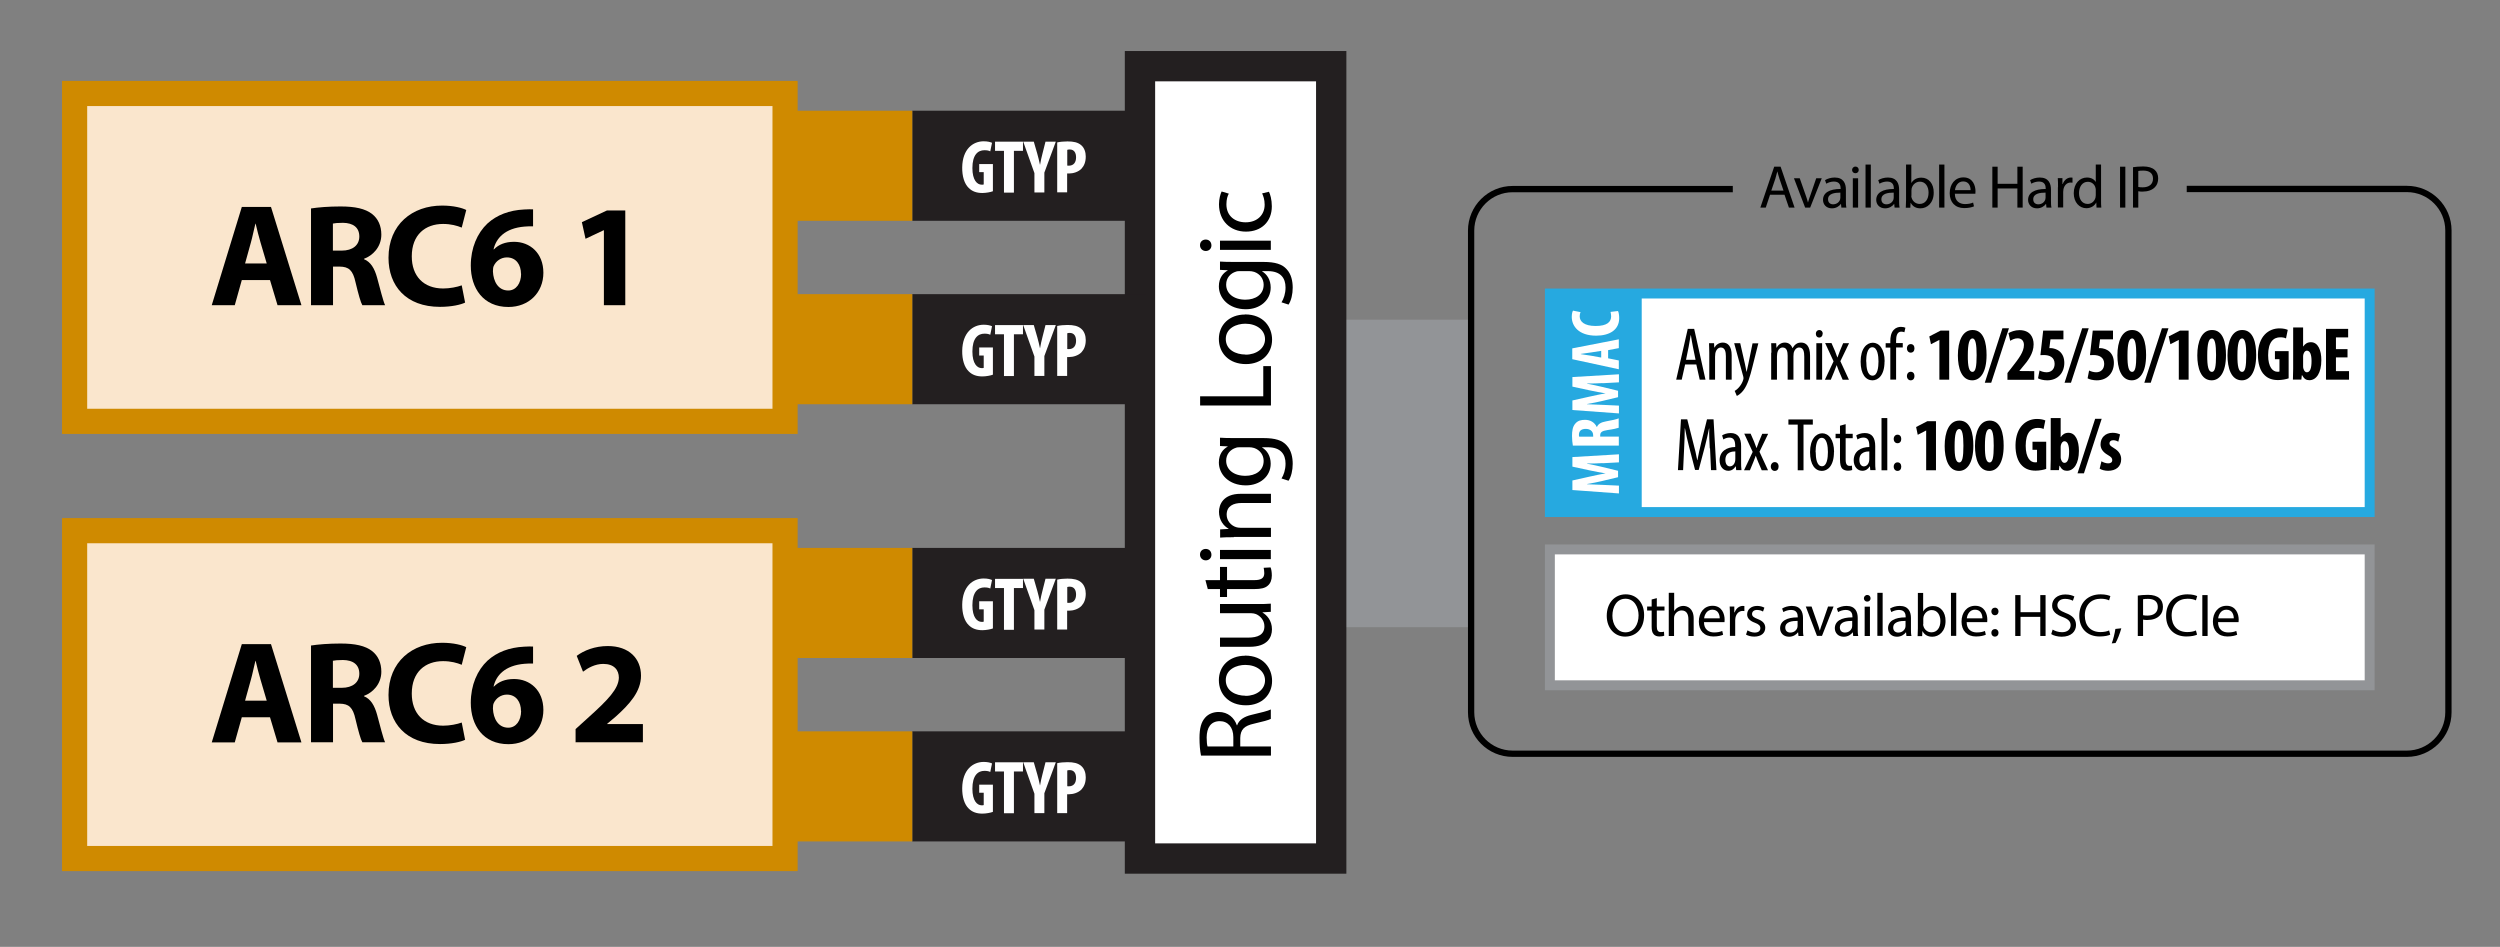 <svg xmlns="http://www.w3.org/2000/svg" id="d" data-name="text" viewBox="0 0 198.71 75.26"><rect x="0" y="0" width="198.71" height="75.26" fill="#808080" stroke="none"/><rect x="105.82" y="25.41" width="11.11" height="24.44" style="fill: #929497;"></rect><rect x="72.51" y="8.8" width="18.63" height="8.75" style="fill: #231f20;"></rect><rect x="62.4" y="8.8" width="10.11" height="8.75" style="fill: #cf8a00;"></rect><g><path d="M78.92,15.2c-.17.07-.55.14-.84.14-.46,0-.81-.13-1.08-.4-.35-.33-.53-.94-.52-1.63.02-1.47.86-2.08,1.71-2.08.31,0,.53.06.66.12l-.14.68c-.11-.06-.26-.09-.46-.09-.53,0-.96.37-.96,1.42,0,.97.38,1.32.74,1.32.07,0,.13,0,.16-.02v-.98h-.36v-.64h1.09v2.16Z" style="fill: #fff;"></path><path d="M79.8,11.99h-.71v-.73h2.22v.73h-.72v3.32h-.79v-3.32Z" style="fill: #fff;"></path><path d="M82.22,15.31v-1.55l-.89-2.5h.84l.28.97c.07.26.15.56.21.86h.01c.05-.29.11-.59.19-.88l.24-.95h.82l-.91,2.46v1.58h-.79Z" style="fill: #fff;"></path><path d="M84.03,11.32c.22-.05.52-.08.82-.08.47,0,.83.07,1.1.31.24.21.35.55.35.89,0,.44-.13.74-.34.97-.25.26-.66.38-.98.38h-.16v1.5h-.79v-3.98ZM84.82,13.16s.08.01.13.01c.4,0,.58-.28.58-.66,0-.35-.14-.63-.51-.63-.07,0-.14.01-.19.03v1.25Z" style="fill: #fff;"></path></g><rect x="90.61" y="5.26" width="15.2" height="62.98" style="fill: #fff; stroke: #231f20; stroke-miterlimit: 10; stroke-width: 2.41px;"></rect><g><path d="M95.46,60.05c-.08-.37-.12-.89-.12-1.39,0-.78.14-1.28.46-1.63.25-.28.63-.44,1.07-.44.74,0,1.24.47,1.44,1.06h.02c.15-.43.55-.69,1.14-.83.78-.18,1.33-.32,1.54-.43v.75c-.16.09-.64.22-1.34.38-.78.17-1.07.47-1.09,1.13v.68h2.44v.73h-5.55ZM98.03,59.33v-.74c0-.78-.43-1.27-1.07-1.27-.73,0-1.04.53-1.05,1.29,0,.35.03.6.07.72h2.05Z"></path><path d="M98.96,52.11c1.49,0,2.15,1.03,2.15,2.01,0,1.09-.8,1.94-2.08,1.94-1.35,0-2.15-.88-2.15-2s.84-1.94,2.08-1.94ZM99,55.31c.88,0,1.55-.51,1.55-1.23s-.66-1.23-1.57-1.23c-.68,0-1.55.34-1.55,1.21s.8,1.24,1.57,1.24Z"></path><path d="M99.91,48.01c.42,0,.78,0,1.1-.03v.65l-.66.04v.02c.33.19.75.62.75,1.33,0,.63-.35,1.39-1.77,1.39h-2.36v-.73h2.24c.77,0,1.29-.23,1.29-.9,0-.49-.34-.83-.67-.97-.11-.04-.24-.07-.38-.07h-2.48v-.73h2.94Z"></path><path d="M95.81,46.11h1.16v-1.05h.56v1.05h2.18c.5,0,.78-.14.78-.55,0-.19-.03-.33-.05-.43l.55-.03c.06.14.1.37.1.65,0,.34-.11.62-.31.79-.22.21-.58.28-1.05.28h-2.2v.63h-.56v-.63h-.97l-.19-.72Z"></path><path d="M95.84,43.63c.25,0,.45.18.45.47,0,.26-.2.44-.45.44s-.46-.19-.46-.46.2-.45.46-.45ZM101.01,44.44h-4.04v-.73h4.04v.73Z"></path><path d="M98.07,42.7c-.42,0-.76,0-1.09.03v-.65l.67-.04v-.02c-.38-.2-.76-.67-.76-1.34,0-.56.33-1.43,1.72-1.43h2.41v.73h-2.33c-.65,0-1.19.24-1.19.93,0,.48.34.86.75.99.09.03.22.05.34.05h2.43v.73h-2.95Z"></path><path d="M96.97,34.79c.29.02.62.03,1.11.03h2.35c.93,0,1.49.18,1.84.58.37.39.48.96.48,1.47s-.12,1.02-.33,1.34l-.56-.18c.17-.27.32-.68.32-1.18,0-.75-.39-1.3-1.41-1.3h-.45v.02c.38.23.68.66.68,1.29,0,1-.85,1.72-1.97,1.72-1.37,0-2.15-.89-2.15-1.82,0-.7.37-1.08.7-1.26v-.02l-.61-.03v-.64ZM98.57,35.55c-.12,0-.23,0-.33.04-.43.13-.78.49-.78,1.03,0,.7.59,1.2,1.53,1.2.79,0,1.45-.4,1.45-1.19,0-.45-.28-.86-.75-1.02-.12-.04-.27-.06-.39-.06h-.73Z"></path><path d="M95.39,32.23v-.73h5.02v-2.4h.61v3.13h-5.63Z"></path><path d="M98.96,24.99c1.49,0,2.15,1.03,2.15,2.01,0,1.09-.8,1.94-2.08,1.94-1.35,0-2.15-.88-2.15-2s.84-1.94,2.08-1.94ZM99,28.19c.88,0,1.55-.51,1.55-1.23s-.66-1.23-1.57-1.23c-.68,0-1.55.34-1.55,1.21s.8,1.24,1.57,1.24Z"></path><path d="M96.97,20.79c.29.02.62.03,1.11.03h2.35c.93,0,1.49.18,1.84.58.37.39.48.96.48,1.47s-.12,1.02-.33,1.34l-.56-.18c.17-.27.32-.68.32-1.18,0-.75-.39-1.3-1.41-1.3h-.45v.02c.38.23.68.66.68,1.29,0,1-.85,1.72-1.97,1.72-1.37,0-2.15-.89-2.15-1.82,0-.7.37-1.08.7-1.26v-.02l-.61-.03v-.64ZM98.57,21.55c-.12,0-.23,0-.33.04-.43.13-.78.49-.78,1.03,0,.7.59,1.2,1.53,1.2.79,0,1.45-.4,1.45-1.19,0-.45-.28-.86-.75-1.02-.12-.04-.27-.06-.39-.06h-.73Z"></path><path d="M95.84,19.04c.25,0,.45.18.45.47,0,.26-.2.44-.45.44s-.46-.19-.46-.46.2-.45.46-.45ZM101.01,19.86h-4.04v-.73h4.04v.73Z"></path><path d="M100.86,15.24c.1.19.23.62.23,1.16,0,1.22-.83,2.01-2.06,2.01s-2.14-.85-2.14-2.17c0-.43.11-.82.21-1.02l.57.17c-.1.18-.19.45-.19.85,0,.93.68,1.43,1.53,1.43.93,0,1.51-.6,1.51-1.4,0-.42-.11-.69-.2-.9l.55-.13Z"></path></g><rect x="5.93" y="42.18" width="56.47" height="26.06" style="fill: #fae6cd; stroke: #cf8a00; stroke-miterlimit: 10; stroke-width: 2px;"></rect><g><path d="M19.22,57.01l-.56,2h-1.83l2.39-7.81h2.32l2.42,7.81h-1.9l-.6-2h-2.24ZM21.2,55.69l-.49-1.66c-.14-.46-.28-1.04-.39-1.5h-.02c-.12.46-.23,1.05-.36,1.5l-.46,1.66h1.73Z"></path><path d="M24.71,51.31c.57-.09,1.41-.16,2.35-.16,1.16,0,1.97.17,2.53.61.46.37.72.92.72,1.63,0,1-.71,1.68-1.38,1.92v.03c.54.22.84.74,1.04,1.46.24.88.49,1.9.64,2.2h-1.81c-.13-.22-.31-.86-.54-1.82-.21-.97-.54-1.24-1.26-1.25h-.53v3.07h-1.75v-7.7ZM26.46,54.67h.7c.88,0,1.4-.44,1.4-1.12,0-.72-.49-1.08-1.3-1.09-.43,0-.67.03-.8.06v2.15Z"></path><path d="M36.97,58.8c-.32.16-1.05.34-2,.34-2.7,0-4.09-1.68-4.09-3.9,0-2.66,1.9-4.15,4.26-4.15.92,0,1.61.19,1.92.35l-.36,1.4c-.36-.15-.86-.29-1.48-.29-1.4,0-2.49.84-2.49,2.58,0,1.56.93,2.55,2.5,2.55.53,0,1.12-.12,1.47-.25l.27,1.38Z"></path><path d="M42.37,52.74c-.2-.01-.41,0-.68.02-1.56.13-2.26.93-2.46,1.81h.03c.37-.38.89-.6,1.6-.6,1.26,0,2.33.89,2.33,2.46s-1.15,2.72-2.78,2.72c-2,0-2.99-1.49-2.99-3.29,0-1.41.52-2.59,1.33-3.35.75-.68,1.73-1.05,2.91-1.11.32-.02.53-.02.71-.01v1.35ZM41.41,56.51c0-.69-.37-1.3-1.12-1.3-.47,0-.87.29-1.04.67-.05.09-.07.23-.07.44.03.8.42,1.52,1.22,1.52.62,0,1.02-.57,1.02-1.33Z"></path><path d="M45.75,59.02v-1.07l.97-.88c1.64-1.47,2.44-2.32,2.47-3.2,0-.61-.37-1.1-1.24-1.1-.65,0-1.22.32-1.61.62l-.5-1.26c.57-.43,1.45-.78,2.47-.78,1.7,0,2.64,1,2.64,2.36,0,1.26-.92,2.27-2,3.24l-.69.58v.02h2.84v1.45h-5.34Z"></path></g><rect x="72.51" y="23.38" width="18.63" height="8.75" style="fill: #231f20;"></rect><rect x="62.4" y="23.38" width="10.11" height="8.75" style="fill: #cf8a00;"></rect><g><path d="M78.92,29.78c-.17.07-.55.14-.84.14-.46,0-.81-.13-1.08-.4-.35-.33-.53-.94-.52-1.63.02-1.47.86-2.08,1.71-2.08.31,0,.53.06.66.12l-.14.68c-.11-.06-.26-.09-.46-.09-.53,0-.96.37-.96,1.42,0,.97.38,1.32.74,1.32.07,0,.13,0,.16-.02v-.98h-.36v-.64h1.09v2.16Z" style="fill: #fff;"></path><path d="M79.8,26.57h-.71v-.73h2.22v.73h-.72v3.32h-.79v-3.32Z" style="fill: #fff;"></path><path d="M82.22,29.89v-1.55l-.89-2.5h.84l.28.97c.07.26.15.56.21.86h.01c.05-.29.11-.59.19-.88l.24-.95h.82l-.91,2.46v1.58h-.79Z" style="fill: #fff;"></path><path d="M84.03,25.91c.22-.05.52-.08.82-.08.47,0,.83.07,1.1.31.24.21.35.55.35.89,0,.44-.13.74-.34.97-.25.26-.66.38-.98.38h-.16v1.5h-.79v-3.98ZM84.82,27.74s.08.01.13.01c.4,0,.58-.28.58-.66,0-.35-.14-.63-.51-.63-.07,0-.14.01-.19.03v1.25Z" style="fill: #fff;"></path></g><rect x="72.51" y="43.55" width="18.63" height="8.75" style="fill: #231f20;"></rect><rect x="62.4" y="43.55" width="10.11" height="8.75" style="fill: #cf8a00;"></rect><g><path d="M78.92,49.95c-.17.07-.55.14-.84.14-.46,0-.81-.13-1.08-.4-.35-.33-.53-.94-.52-1.63.02-1.47.86-2.08,1.71-2.08.31,0,.53.06.66.12l-.14.68c-.11-.06-.26-.09-.46-.09-.53,0-.96.37-.96,1.42,0,.97.38,1.32.74,1.32.07,0,.13,0,.16-.02v-.98h-.36v-.64h1.09v2.16Z" style="fill: #fff;"></path><path d="M79.8,46.74h-.71v-.73h2.22v.73h-.72v3.32h-.79v-3.32Z" style="fill: #fff;"></path><path d="M82.22,50.05v-1.55l-.89-2.5h.84l.28.97c.07.26.15.56.21.86h.01c.05-.29.11-.59.19-.88l.24-.95h.82l-.91,2.46v1.58h-.79Z" style="fill: #fff;"></path><path d="M84.03,46.07c.22-.05.52-.08.82-.08.47,0,.83.07,1.1.31.24.21.35.55.35.89,0,.44-.13.74-.34.97-.25.26-.66.38-.98.38h-.16v1.5h-.79v-3.98ZM84.82,47.91s.08.01.13.01c.4,0,.58-.28.58-.66,0-.35-.14-.63-.51-.63-.07,0-.14.01-.19.03v1.25Z" style="fill: #fff;"></path></g><rect x="72.51" y="58.13" width="18.63" height="8.75" style="fill: #231f20;"></rect><rect x="62.4" y="58.13" width="10.11" height="8.75" style="fill: #cf8a00;"></rect><g><path d="M78.92,64.53c-.17.07-.55.14-.84.14-.46,0-.81-.13-1.08-.4-.35-.33-.53-.94-.52-1.63.02-1.47.86-2.08,1.71-2.08.31,0,.53.06.66.12l-.14.68c-.11-.06-.26-.09-.46-.09-.53,0-.96.37-.96,1.42,0,.97.38,1.32.74,1.32.07,0,.13,0,.16-.02v-.98h-.36v-.64h1.09v2.16Z" style="fill: #fff;"></path><path d="M79.8,61.32h-.71v-.73h2.22v.73h-.72v3.32h-.79v-3.32Z" style="fill: #fff;"></path><path d="M82.22,64.64v-1.55l-.89-2.5h.84l.28.97c.07.26.15.56.21.86h.01c.05-.29.11-.59.19-.88l.24-.95h.82l-.91,2.46v1.58h-.79Z" style="fill: #fff;"></path><path d="M84.03,60.66c.22-.05.52-.08.82-.08.47,0,.83.07,1.1.31.24.21.35.55.35.89,0,.44-.13.74-.34.97-.25.26-.66.38-.98.38h-.16v1.5h-.79v-3.98ZM84.82,62.49s.08.01.13.01c.4,0,.58-.28.58-.66,0-.35-.14-.63-.51-.63-.07,0-.14.01-.19.03v1.25Z" style="fill: #fff;"></path></g><rect x="5.93" y="7.43" width="56.47" height="26.06" style="fill: #fae6cd; stroke: #cf8a00; stroke-miterlimit: 10; stroke-width: 2px;"></rect><g><path d="M19.22,22.26l-.56,2h-1.83l2.39-7.81h2.32l2.42,7.81h-1.9l-.6-2h-2.24ZM21.2,20.94l-.49-1.66c-.14-.46-.28-1.04-.39-1.5h-.02c-.12.46-.23,1.05-.36,1.5l-.46,1.66h1.73Z"></path><path d="M24.71,16.57c.57-.09,1.41-.16,2.35-.16,1.16,0,1.97.17,2.53.61.46.37.72.92.72,1.63,0,1-.71,1.68-1.38,1.92v.03c.54.22.84.74,1.04,1.46.24.88.49,1.9.64,2.2h-1.81c-.13-.22-.31-.86-.54-1.82-.21-.97-.54-1.24-1.26-1.25h-.53v3.07h-1.75v-7.7ZM26.46,19.92h.7c.88,0,1.4-.44,1.4-1.12,0-.72-.49-1.08-1.3-1.09-.43,0-.67.03-.8.06v2.15Z"></path><path d="M36.97,24.05c-.32.16-1.05.34-2,.34-2.7,0-4.09-1.68-4.09-3.9,0-2.66,1.9-4.15,4.26-4.15.92,0,1.61.19,1.92.35l-.36,1.4c-.36-.15-.86-.29-1.48-.29-1.4,0-2.49.84-2.49,2.58,0,1.56.93,2.55,2.5,2.55.53,0,1.12-.12,1.47-.25l.27,1.38Z"></path><path d="M42.37,17.99c-.2-.01-.41,0-.68.02-1.56.13-2.26.93-2.46,1.81h.03c.37-.38.89-.6,1.6-.6,1.26,0,2.33.89,2.33,2.46s-1.15,2.72-2.78,2.72c-2,0-2.99-1.49-2.99-3.29,0-1.41.52-2.59,1.33-3.35.75-.68,1.73-1.05,2.91-1.11.32-.02.53-.02.71-.01v1.35ZM41.41,21.76c0-.69-.37-1.3-1.12-1.3-.47,0-.87.29-1.04.67-.05.09-.07.23-.07.44.03.8.42,1.52,1.22,1.52.62,0,1.02-.57,1.02-1.33Z"></path><path d="M48,18.3h-.02l-1.44.68-.29-1.32,1.99-.93h1.46v7.53h-1.7v-5.96Z"></path></g><path d="M173.81,15.02h17.5c1.82,0,3.3,1.48,3.3,3.3v38.29c0,1.82-1.48,3.3-3.3,3.3h-71.08c-1.82,0-3.3-1.48-3.3-3.3V18.33c0-1.82,1.48-3.3,3.3-3.3h17.5" style="fill: none; stroke: #000; stroke-miterlimit: 10; stroke-width: .5px;"></path><rect x="123.19" y="43.67" width="65.16" height="10.8" style="fill: #fff; stroke: #929497; stroke-miterlimit: 10; stroke-width: .79px;"></rect><g><path d="M130.68,48.89c0,1.12-.68,1.71-1.51,1.71s-1.46-.67-1.46-1.65c0-1.03.64-1.71,1.51-1.71s1.46.68,1.46,1.64ZM128.16,48.94c0,.69.38,1.32,1.04,1.32s1.04-.61,1.04-1.35c0-.65-.34-1.32-1.04-1.32s-1.04.64-1.04,1.36Z"></path><path d="M131.69,47.54v.67h.61v.32h-.61v1.26c0,.29.08.45.32.45.11,0,.19-.01.25-.03l.02.32c-.08.03-.21.06-.38.06-.2,0-.36-.06-.46-.18-.12-.13-.16-.33-.16-.61v-1.27h-.36v-.32h.36v-.56l.42-.11Z"></path><path d="M132.65,47.12h.42v1.46h0c.07-.12.17-.23.3-.3.12-.07.27-.12.43-.12.31,0,.82.19.82,1v1.39h-.42v-1.34c0-.38-.14-.69-.54-.69-.27,0-.49.19-.57.42-.02.06-.03.12-.03.2v1.41h-.42v-3.42Z"></path><path d="M135.44,49.46c0,.57.38.81.8.81.3,0,.49-.05.65-.12l.07.3c-.15.07-.41.14-.78.14-.72,0-1.15-.47-1.15-1.18s.41-1.26,1.09-1.26c.76,0,.96.67.96,1.1,0,.09,0,.15-.01.2h-1.64ZM136.69,49.15c0-.27-.11-.69-.59-.69-.43,0-.62.4-.65.69h1.24Z"></path><path d="M137.5,48.94c0-.28,0-.51-.02-.73h.37v.46h.03c.11-.31.36-.51.65-.51.05,0,.08,0,.12.01v.4s-.09-.01-.14-.01c-.3,0-.51.23-.57.54,0,.06-.02.12-.02.2v1.24h-.42v-1.61Z"></path><path d="M138.91,50.11c.13.08.35.17.56.17.31,0,.45-.15.45-.35,0-.2-.12-.31-.43-.43-.42-.15-.62-.38-.62-.66,0-.38.3-.68.8-.68.24,0,.44.07.57.14l-.11.31c-.09-.06-.26-.13-.48-.13-.25,0-.39.14-.39.32,0,.19.14.28.44.4.4.15.61.36.61.7,0,.41-.32.7-.87.7-.26,0-.49-.06-.66-.16l.11-.32Z"></path><path d="M142.95,50.55l-.03-.29h-.01c-.13.18-.38.35-.71.35-.47,0-.71-.33-.71-.67,0-.56.5-.87,1.4-.87v-.05c0-.19-.05-.54-.53-.54-.22,0-.44.07-.61.17l-.1-.28c.19-.12.47-.21.77-.21.71,0,.89.49.89.96v.87c0,.2,0,.4.04.56h-.39ZM142.89,49.35c-.46,0-.99.07-.99.53,0,.27.18.4.4.4.3,0,.5-.19.56-.39.01-.04.02-.09.02-.13v-.41Z"></path><path d="M143.99,48.21l.46,1.31c.08.21.14.41.19.6h.01c.05-.19.12-.39.2-.6l.45-1.31h.44l-.92,2.33h-.4l-.89-2.33h.45Z"></path><path d="M147.3,50.55l-.03-.29h-.01c-.13.18-.38.35-.71.35-.47,0-.71-.33-.71-.67,0-.56.5-.87,1.4-.87v-.05c0-.19-.05-.54-.53-.54-.22,0-.44.07-.61.17l-.1-.28c.19-.12.47-.21.77-.21.71,0,.89.49.89.96v.87c0,.2,0,.4.04.56h-.39ZM147.23,49.35c-.46,0-.99.07-.99.53,0,.27.18.4.4.4.3,0,.5-.19.56-.39.01-.04.02-.09.02-.13v-.41Z"></path><path d="M148.68,47.56c0,.14-.1.26-.27.26-.15,0-.26-.12-.26-.26s.11-.27.27-.27.26.12.26.27ZM148.21,50.55v-2.33h.42v2.33h-.42Z"></path><path d="M149.22,47.12h.42v3.42h-.42v-3.42Z"></path><path d="M151.53,50.55l-.03-.29h-.01c-.13.18-.38.35-.71.35-.47,0-.71-.33-.71-.67,0-.56.5-.87,1.4-.87v-.05c0-.19-.05-.54-.53-.54-.22,0-.44.07-.61.17l-.1-.28c.19-.12.47-.21.77-.21.71,0,.89.49.89.96v.87c0,.2,0,.4.04.56h-.39ZM151.47,49.35c-.46,0-.99.07-.99.53,0,.27.18.4.4.4.3,0,.5-.19.56-.39.01-.04.02-.09.02-.13v-.41Z"></path><path d="M152.42,50.55c0-.16.02-.4.02-.6v-2.82h.42v1.47h0c.15-.26.42-.43.8-.43.58,0,.99.48.98,1.19,0,.83-.53,1.25-1.05,1.25-.34,0-.61-.13-.78-.44h-.01l-.02.39h-.37ZM152.86,49.61c0,.05,0,.11.02.15.08.29.33.5.64.5.44,0,.71-.36.71-.9,0-.47-.24-.87-.69-.87-.29,0-.56.2-.65.52,0,.05-.02.11-.02.17v.42Z"></path><path d="M155.07,47.12h.42v3.42h-.42v-3.42Z"></path><path d="M156.32,49.46c0,.57.38.81.8.81.3,0,.49-.05.65-.12l.07.3c-.15.07-.41.14-.78.14-.72,0-1.15-.47-1.15-1.18s.41-1.26,1.09-1.26c.76,0,.96.67.96,1.1,0,.09,0,.15-.01.2h-1.64ZM157.57,49.15c0-.27-.11-.69-.59-.69-.43,0-.62.4-.65.69h1.24Z"></path><path d="M158.28,48.6c0-.18.12-.3.29-.3s.28.13.28.3c0,.17-.11.3-.29.3-.17,0-.28-.13-.28-.3ZM158.28,50.3c0-.18.12-.3.29-.3s.28.13.28.3c0,.17-.11.3-.29.3-.17,0-.28-.13-.28-.3Z"></path><path d="M160.6,47.3v1.36h1.57v-1.36h.42v3.25h-.42v-1.52h-1.57v1.52h-.42v-3.25h.42Z"></path><path d="M163.15,50.04c.19.12.46.21.75.21.43,0,.68-.23.68-.55,0-.3-.17-.48-.61-.65-.53-.19-.86-.46-.86-.92,0-.51.42-.88,1.05-.88.33,0,.57.08.72.16l-.12.34c-.11-.06-.32-.15-.62-.15-.44,0-.61.27-.61.49,0,.3.2.45.65.63.55.21.83.48.83.96,0,.5-.37.93-1.14.93-.31,0-.66-.09-.83-.21l.11-.35Z"></path><path d="M167.74,50.44c-.15.08-.46.15-.86.15-.92,0-1.61-.58-1.61-1.64s.69-1.71,1.7-1.71c.41,0,.66.09.77.14l-.1.34c-.16-.08-.39-.13-.66-.13-.76,0-1.27.49-1.27,1.34,0,.8.46,1.31,1.25,1.31.26,0,.52-.05.68-.13l.09.33Z"></path><path d="M167.85,51.14c.11-.28.24-.8.29-1.15l.47-.05c-.11.41-.32.95-.46,1.17l-.3.03Z"></path><path d="M169.92,47.34c.2-.03.47-.06.81-.06.41,0,.72.1.91.27.18.15.28.39.28.68s-.09.53-.25.69c-.22.24-.58.36-.99.36-.12,0-.24,0-.34-.03v1.3h-.42v-3.21ZM170.34,48.9c.09.02.21.03.35.03.51,0,.82-.25.82-.69s-.3-.64-.77-.64c-.18,0-.32.01-.4.03v1.26Z"></path><path d="M174.64,50.44c-.15.08-.46.15-.86.15-.92,0-1.61-.58-1.61-1.64s.69-1.71,1.7-1.71c.41,0,.66.09.77.14l-.1.34c-.16-.08-.39-.13-.66-.13-.76,0-1.27.49-1.27,1.34,0,.8.46,1.31,1.25,1.31.26,0,.52-.05.68-.13l.09.33Z"></path><path d="M175.47,47.3v3.25h-.42v-3.25h.42Z"></path><path d="M176.3,49.46c0,.57.38.81.8.81.3,0,.49-.05.65-.12l.07.3c-.15.07-.41.14-.78.14-.72,0-1.15-.47-1.15-1.18s.41-1.26,1.09-1.26c.76,0,.96.67.96,1.1,0,.09,0,.15-.01.2h-1.64ZM177.55,49.15c0-.27-.11-.69-.59-.69-.43,0-.62.4-.65.69h1.24Z"></path></g><g><path d="M140.69,15.48l-.34,1.02h-.43l1.1-3.25h.51l1.11,3.25h-.45l-.35-1.02h-1.15ZM141.76,15.15l-.32-.94c-.07-.21-.12-.41-.17-.59h0c-.05.19-.1.39-.16.59l-.32.94h.98Z"></path><path d="M143.05,14.17l.46,1.31c.08.21.14.41.19.6h.01c.05-.19.12-.39.2-.6l.45-1.31h.44l-.92,2.33h-.4l-.89-2.33h.45Z"></path><path d="M146.36,16.5l-.03-.29h-.01c-.13.18-.38.35-.71.35-.47,0-.71-.33-.71-.67,0-.56.5-.87,1.4-.87v-.05c0-.19-.05-.54-.53-.54-.22,0-.44.07-.61.17l-.1-.28c.19-.12.47-.21.77-.21.71,0,.89.49.89.96v.87c0,.2,0,.4.04.56h-.39ZM146.29,15.31c-.46,0-.99.07-.99.53,0,.27.18.4.4.4.3,0,.5-.19.56-.39.01-.04.02-.09.02-.13v-.41Z"></path><path d="M147.74,13.51c0,.14-.1.26-.27.26-.15,0-.26-.12-.26-.26s.11-.27.27-.27.26.12.26.27ZM147.27,16.5v-2.33h.42v2.33h-.42Z"></path><path d="M148.28,13.08h.42v3.42h-.42v-3.42Z"></path><path d="M150.59,16.5l-.03-.29h-.01c-.13.18-.38.35-.71.35-.47,0-.71-.33-.71-.67,0-.56.5-.87,1.4-.87v-.05c0-.19-.05-.54-.53-.54-.22,0-.44.07-.61.17l-.1-.28c.19-.12.47-.21.77-.21.71,0,.89.49.89.96v.87c0,.2,0,.4.04.56h-.39ZM150.53,15.31c-.46,0-.99.07-.99.53,0,.27.18.4.4.4.3,0,.5-.19.56-.39.01-.04.02-.09.02-.13v-.41Z"></path><path d="M151.48,16.5c0-.16.02-.4.02-.6v-2.82h.42v1.47h0c.15-.26.42-.43.8-.43.58,0,.99.48.98,1.19,0,.83-.53,1.25-1.05,1.25-.34,0-.61-.13-.78-.44h-.01l-.02.39h-.37ZM151.92,15.56c0,.05,0,.11.02.15.08.29.33.5.64.5.44,0,.71-.36.71-.9,0-.47-.24-.87-.69-.87-.29,0-.56.2-.65.52,0,.05-.02.11-.02.17v.42Z"></path><path d="M154.13,13.08h.42v3.42h-.42v-3.42Z"></path><path d="M155.38,15.41c0,.57.38.81.8.81.3,0,.49-.05.65-.12l.07.3c-.15.07-.41.14-.78.14-.72,0-1.15-.47-1.15-1.18s.41-1.26,1.09-1.26c.76,0,.96.67.96,1.1,0,.09,0,.15-.01.2h-1.64ZM156.63,15.11c0-.27-.11-.69-.59-.69-.43,0-.62.4-.65.69h1.24Z"></path><path d="M158.78,13.25v1.36h1.57v-1.36h.42v3.25h-.42v-1.52h-1.57v1.52h-.42v-3.25h.42Z"></path><path d="M162.66,16.5l-.03-.29h-.01c-.13.18-.38.35-.71.35-.47,0-.71-.33-.71-.67,0-.56.5-.87,1.4-.87v-.05c0-.19-.05-.54-.53-.54-.22,0-.44.07-.61.17l-.1-.28c.19-.12.47-.21.77-.21.71,0,.89.49.89.96v.87c0,.2,0,.4.04.56h-.39ZM162.6,15.31c-.46,0-.99.07-.99.53,0,.27.18.4.4.4.3,0,.5-.19.56-.39.01-.04.02-.09.02-.13v-.41Z"></path><path d="M163.58,14.89c0-.28,0-.51-.02-.73h.37v.46h.03c.11-.31.36-.51.65-.51.05,0,.08,0,.12.01v.4s-.09-.01-.15-.01c-.3,0-.51.23-.57.54,0,.06-.02.12-.02.2v1.24h-.42v-1.61Z"></path><path d="M167,13.08v2.82c0,.21,0,.44.02.6h-.38l-.02-.41h0c-.13.26-.41.46-.79.46-.56,0-1-.48-1-1.19,0-.78.48-1.25,1.05-1.25.36,0,.6.17.7.36h0v-1.39h.42ZM166.58,15.12c0-.05,0-.12-.02-.18-.06-.27-.29-.49-.61-.49-.44,0-.7.39-.7.9,0,.47.23.86.69.86.28,0,.54-.19.62-.51.01-.06.02-.12.02-.18v-.41Z"></path><path d="M168.93,13.25v3.25h-.42v-3.25h.42Z"></path><path d="M169.54,13.29c.2-.03.47-.06.81-.06.41,0,.72.1.91.27.18.15.28.39.28.68s-.09.53-.25.69c-.22.24-.58.36-.99.36-.12,0-.24,0-.34-.03v1.3h-.42v-3.21ZM169.96,14.86c.09.02.21.03.35.03.51,0,.82-.25.82-.69s-.3-.64-.77-.64c-.18,0-.32.01-.4.03v1.26Z"></path></g><g><rect x="123.19" y="23.33" width="65.16" height="17.37" style="fill: #fff; stroke: #26a9e0; stroke-miterlimit: 10; stroke-width: .79px;"></rect><rect x="123.19" y="23.33" width="7.3" height="17.37" style="fill: #26a9e0;"></rect><g><path d="M133.94,28.97l-.27,1.21h-.44l.92-4.04h.51l.9,4.04h-.46l-.27-1.21h-.89ZM134.77,28.6l-.21-1.03c-.06-.29-.11-.62-.16-.92h-.02c-.05.31-.11.65-.16.92l-.21,1.03h.77Z"></path><path d="M135.86,28.03c0-.34-.02-.52-.02-.75h.4l.02.35h.01c.13-.23.36-.4.67-.4.4,0,.7.3.7,1v1.95h-.46v-1.87c0-.34-.07-.69-.4-.69-.19,0-.38.16-.44.47-.01.07-.02.16-.02.26v1.83h-.46v-2.15Z"></path><path d="M138.32,27.28l.38,1.67c.05.23.08.42.12.6h.01c.03-.16.08-.38.13-.59l.34-1.67h.46l-.47,1.87c-.18.73-.38,1.43-.72,1.87-.2.26-.42.4-.52.44l-.17-.4c.13-.07.28-.2.41-.37.12-.15.22-.35.26-.49.02-.07.03-.1.03-.14,0-.04,0-.07-.01-.11l-.73-2.68h.49Z"></path><path d="M140.8,28.03c0-.34-.02-.52-.02-.75h.4l.02.36h.01c.13-.23.35-.41.65-.41.27,0,.5.13.61.44h.01c.08-.14.18-.26.29-.33.11-.08.25-.11.4-.11.39,0,.7.29.7,1.03v1.92h-.46v-1.82c0-.38-.05-.74-.41-.74-.19,0-.36.16-.43.43-.01.08-.02.17-.02.26v1.87h-.46v-1.9c0-.32-.06-.66-.4-.66-.19,0-.38.16-.43.47-.01.08-.02.16-.02.25v1.84h-.46v-2.15Z"></path><path d="M144.87,26.53c0,.18-.11.3-.28.3-.15,0-.26-.12-.26-.3s.12-.3.27-.3c.17,0,.28.12.28.3ZM144.37,30.18v-2.9h.46v2.9h-.46Z"></path><path d="M145.58,27.28l.27.62c.07.17.13.33.19.51h.01c.07-.19.13-.35.19-.51l.26-.62h.47l-.69,1.43.68,1.47h-.5l-.28-.65c-.07-.16-.12-.31-.19-.5h-.01c-.06.17-.13.33-.19.5l-.27.65h-.47l.69-1.46-.67-1.45h.5Z"></path><path d="M149.79,28.73c0,1.12-.52,1.5-.96,1.5-.52,0-.94-.47-.94-1.49s.47-1.5.97-1.5.94.49.94,1.5ZM148.34,28.73c0,.48.08,1.13.5,1.13.4,0,.47-.68.47-1.13s-.08-1.13-.49-1.13-.49.68-.49,1.13Z"></path><path d="M150.25,30.18v-2.55h-.37v-.35h.37v-.17c0-.31.05-.64.26-.88.17-.19.4-.25.58-.25.16,0,.28.03.36.07l-.08.36c-.05-.02-.13-.05-.25-.05-.33,0-.41.35-.41.73v.18h.53v.35h-.53v2.55h-.46Z"></path><path d="M151.57,27.69c0-.2.13-.34.3-.34.19,0,.3.14.3.34s-.11.34-.3.34c-.17,0-.3-.14-.3-.34ZM151.57,29.89c0-.2.13-.34.3-.34.19,0,.3.14.3.34s-.11.34-.3.34c-.17,0-.3-.14-.3-.34Z"></path><path d="M154.15,27.02h-.01l-.66.34-.13-.62.89-.46h.69v3.9h-.78v-3.16Z"></path><path d="M157.9,28.22c0,1.4-.51,2.01-1.14,2.01-.85,0-1.14-.98-1.14-1.98,0-1.12.36-2.02,1.17-2.02.9,0,1.11,1.05,1.11,1.98ZM156.41,28.23c-.01.91.1,1.33.37,1.33.25,0,.33-.43.33-1.33,0-.83-.08-1.33-.33-1.33s-.37.42-.37,1.33Z"></path><path d="M157.76,30.42l1.4-4.33h.52l-1.41,4.33h-.51Z"></path><path d="M159.56,30.18v-.53l.39-.5c.5-.64.92-1.18.92-1.73,0-.31-.17-.53-.5-.53-.25,0-.44.11-.59.2l-.14-.61c.18-.11.52-.24.87-.24.85,0,1.13.57,1.13,1.13,0,.73-.46,1.32-.91,1.84l-.23.28h0s1.19.01,1.19.01v.69h-2.13Z"></path><path d="M164.01,26.97h-1.03l-.09.7h.12c.17,0,.51.08.73.29.22.21.34.5.34.89,0,.76-.5,1.38-1.36,1.38-.28,0-.58-.07-.73-.16l.12-.62c.14.07.35.14.56.14.38,0,.64-.25.64-.67,0-.52-.4-.7-.85-.7-.11,0-.2,0-.28.01l.22-1.95h1.61v.68Z"></path><path d="M164.1,30.42l1.4-4.33h.52l-1.41,4.33h-.51Z"></path><path d="M167.95,26.97h-1.03l-.09.7h.12c.17,0,.51.08.73.29.22.21.34.5.34.89,0,.76-.5,1.38-1.36,1.38-.28,0-.58-.07-.73-.16l.12-.62c.14.07.35.14.56.14.38,0,.64-.25.64-.67,0-.52-.4-.7-.85-.7-.11,0-.2,0-.28.01l.22-1.95h1.61v.68Z"></path><path d="M170.58,28.22c0,1.4-.51,2.01-1.14,2.01-.85,0-1.14-.98-1.14-1.98,0-1.12.36-2.02,1.17-2.02.9,0,1.11,1.05,1.11,1.98ZM169.1,28.23c-.01.91.1,1.33.37,1.33.25,0,.33-.43.33-1.33,0-.83-.08-1.33-.33-1.33s-.37.42-.37,1.33Z"></path><path d="M170.44,30.42l1.4-4.33h.52l-1.41,4.33h-.51Z"></path><path d="M173.18,27.02h-.01l-.66.34-.13-.62.89-.46h.69v3.9h-.78v-3.16Z"></path><path d="M176.93,28.22c0,1.4-.51,2.01-1.14,2.01-.85,0-1.14-.98-1.14-1.98,0-1.12.36-2.02,1.17-2.02.9,0,1.11,1.05,1.11,1.98ZM175.44,28.23c-.01.91.1,1.33.37,1.33.25,0,.33-.43.33-1.33,0-.83-.08-1.33-.33-1.33s-.37.42-.37,1.33Z"></path><path d="M179.33,28.22c0,1.4-.51,2.01-1.14,2.01-.85,0-1.14-.98-1.14-1.98,0-1.12.36-2.02,1.17-2.02.9,0,1.11,1.05,1.11,1.98ZM177.84,28.23c-.01.91.1,1.33.37,1.33.25,0,.33-.43.33-1.33,0-.83-.08-1.33-.33-1.33s-.37.42-.37,1.33Z"></path><path d="M181.91,30.07c-.17.07-.55.14-.84.14-.46,0-.81-.13-1.08-.4-.35-.33-.53-.94-.52-1.63.02-1.47.86-2.08,1.71-2.08.31,0,.53.06.66.12l-.14.68c-.11-.06-.26-.09-.46-.09-.53,0-.96.37-.96,1.42,0,.97.38,1.32.74,1.32.07,0,.13,0,.16-.02v-.98h-.36v-.64h1.09v2.16Z"></path><path d="M182.25,30.18c.01-.26.02-.59.02-.87v-3.28h.79v1.51h.01c.14-.21.33-.34.61-.34.57,0,.83.64.83,1.43,0,1.03-.41,1.59-.95,1.59-.25,0-.42-.1-.58-.4h-.02l-.04.35h-.67ZM183.06,29.13c0,.07.01.14.03.19.07.21.17.27.27.27.26,0,.37-.33.37-.89,0-.5-.11-.83-.38-.83-.12,0-.22.13-.26.27-.02.05-.03.13-.03.18v.82Z"></path><path d="M186.59,28.41h-.92v1.09h1.04v.68h-1.83v-4.04h1.76v.68h-.97v.93h.92v.65Z"></path><path d="M135.9,35.64c-.03-.53-.06-1.13-.04-1.58h-.02c-.09.45-.2.93-.32,1.4l-.5,1.89h-.29l-.47-1.82c-.13-.52-.25-1.01-.33-1.48h-.02c0,.47-.02,1.04-.05,1.61l-.08,1.71h-.41l.24-4.04h.5l.47,1.85c.14.53.24.93.32,1.39h.02c.08-.46.17-.85.3-1.39l.46-1.85h.52l.23,4.04h-.43l-.08-1.74Z"></path><path d="M138,37.38l-.03-.31h-.02c-.13.22-.33.35-.58.35-.39,0-.69-.33-.69-.83,0-.73.58-1.05,1.24-1.06v-.09c0-.39-.1-.66-.46-.66-.18,0-.34.06-.48.15l-.1-.32c.12-.09.39-.19.68-.19.58,0,.83.38.83,1.04v1.25c0,.22,0,.47.03.66h-.42ZM137.94,35.88c-.24,0-.8.04-.8.67,0,.38.19.52.35.52.2,0,.38-.15.43-.44.01-.05.01-.11.01-.16v-.59Z"></path><path d="M139.15,34.48l.27.62c.07.17.13.33.19.51h.01c.07-.19.13-.35.19-.51l.26-.62h.47l-.69,1.43.68,1.47h-.5l-.28-.65c-.07-.16-.12-.31-.19-.5h-.01c-.06.17-.13.33-.19.5l-.27.65h-.47l.69-1.46-.67-1.45h.5Z"></path><path d="M140.75,37.08c0-.2.14-.35.31-.35.19,0,.31.14.31.35s-.11.35-.31.35c-.17,0-.31-.14-.31-.35Z"></path><path d="M142.89,33.75h-.74v-.41h1.94v.41h-.74v3.63h-.46v-3.63Z"></path><path d="M145.77,35.93c0,1.12-.52,1.5-.96,1.5-.52,0-.94-.47-.94-1.49s.47-1.5.97-1.5.94.49.94,1.5ZM144.32,35.93c0,.48.08,1.13.5,1.13.4,0,.47-.68.47-1.13s-.08-1.13-.49-1.13-.49.68-.49,1.13Z"></path><path d="M146.7,33.71v.77h.56v.35h-.56v1.72c0,.38.14.48.31.48.07,0,.13,0,.19-.02l.02.35c-.08.03-.19.05-.34.05-.18,0-.34-.05-.46-.17-.11-.13-.17-.33-.17-.73v-1.68h-.35v-.35h.35v-.64l.46-.13Z"></path><path d="M148.66,37.38l-.03-.31h-.02c-.13.22-.33.35-.58.35-.39,0-.69-.33-.69-.83,0-.73.58-1.05,1.24-1.06v-.09c0-.39-.1-.66-.46-.66-.18,0-.34.06-.48.15l-.1-.32c.12-.09.39-.19.68-.19.58,0,.83.38.83,1.04v1.25c0,.22,0,.47.03.66h-.42ZM148.59,35.88c-.24,0-.8.04-.8.67,0,.38.19.52.35.52.2,0,.38-.15.43-.44.01-.05.01-.11.01-.16v-.59Z"></path><path d="M149.55,33.23h.46v4.15h-.46v-4.15Z"></path><path d="M150.52,34.89c0-.2.13-.34.3-.34.19,0,.3.14.3.34s-.11.34-.3.34c-.17,0-.3-.14-.3-.34ZM150.52,37.09c0-.2.13-.34.3-.34.19,0,.3.14.3.34s-.11.34-.3.34c-.17,0-.3-.14-.3-.34Z"></path><path d="M153.1,34.22h-.01l-.66.34-.13-.62.89-.46h.69v3.9h-.78v-3.16Z"></path><path d="M156.85,35.42c0,1.4-.51,2.01-1.14,2.01-.85,0-1.14-.98-1.14-1.98,0-1.12.36-2.02,1.17-2.02.9,0,1.11,1.05,1.11,1.98ZM155.36,35.43c-.01.91.1,1.33.37,1.33.25,0,.33-.43.33-1.33,0-.83-.08-1.33-.33-1.33s-.37.42-.37,1.33Z"></path><path d="M159.26,35.42c0,1.4-.51,2.01-1.14,2.01-.85,0-1.14-.98-1.14-1.98,0-1.12.36-2.02,1.17-2.02.9,0,1.11,1.05,1.11,1.98ZM157.77,35.43c-.01.91.1,1.33.37,1.33.25,0,.33-.43.33-1.33,0-.83-.08-1.33-.33-1.33s-.37.42-.37,1.33Z"></path><path d="M162.64,37.27c-.17.07-.55.14-.84.14-.46,0-.81-.13-1.08-.4-.35-.33-.53-.94-.52-1.63.02-1.47.86-2.08,1.71-2.08.31,0,.53.06.66.12l-.14.68c-.11-.06-.26-.09-.46-.09-.53,0-.96.37-.96,1.42,0,.97.38,1.32.74,1.32.07,0,.13,0,.16-.02v-.98h-.36v-.64h1.09v2.16Z"></path><path d="M162.98,37.38c.01-.26.02-.59.02-.87v-3.28h.79v1.51h.01c.14-.21.33-.34.61-.34.57,0,.83.64.83,1.43,0,1.03-.41,1.59-.95,1.59-.25,0-.42-.1-.58-.4h-.02l-.04.35h-.67ZM163.79,36.33c0,.07.01.14.03.19.07.21.17.27.27.27.26,0,.37-.33.37-.89,0-.5-.11-.83-.38-.83-.12,0-.22.13-.26.27-.02.05-.03.13-.03.18v.82Z"></path><path d="M165.13,37.62l1.4-4.33h.52l-1.41,4.33h-.51Z"></path><path d="M167.04,36.67c.11.07.33.16.53.16s.32-.09.32-.26c0-.15-.08-.25-.34-.4-.48-.27-.59-.58-.59-.85,0-.53.38-.92.96-.92.25,0,.44.06.59.13l-.14.58c-.11-.07-.25-.12-.41-.12-.2,0-.29.12-.29.25s.07.2.34.37c.43.25.59.55.59.89,0,.6-.43.92-1.04.92-.25,0-.53-.07-.67-.17l.14-.58Z"></path></g><g><path d="M127.37,36.81c-.35.02-.83.04-1.22.03v.02c.4.07.85.17,1.14.24l1.32.32v.51l-1.3.31c-.3.07-.76.17-1.16.23v.02c.4.01.87.03,1.24.05l1.29.06v.62l-3.7-.27v-.76l1.34-.3c.47-.1.88-.2,1.3-.26h0c-.41-.07-.83-.15-1.3-.25l-1.34-.29v-.76l3.7-.22v.64l-1.3.07Z" style="fill: #fff;"></path><path d="M125.02,35.44c-.04-.23-.07-.51-.07-.79,0-.4.05-.75.27-.99.2-.23.45-.29.77-.29.4,0,.75.19.93.57h.01c.1-.25.34-.38.73-.45.41-.07.87-.17,1-.24v.75c-.1.04-.48.13-.88.18-.46.07-.59.18-.59.42v.1h1.48v.72h-3.65ZM126.63,34.72v-.13c0-.31-.25-.5-.58-.5s-.54.13-.55.45c0,.06,0,.13.02.17h1.1Z" style="fill: #fff;"></path><path d="M127.37,30.45c-.35.02-.83.04-1.22.03v.02c.4.07.85.17,1.14.24l1.32.32v.51l-1.3.31c-.3.07-.76.17-1.16.23v.02c.4.01.87.03,1.24.05l1.29.06v.62l-3.7-.27v-.76l1.34-.3c.47-.1.88-.2,1.3-.26h0c-.41-.07-.83-.15-1.3-.25l-1.34-.29v-.76l3.7-.22v.64l-1.3.07Z" style="fill: #fff;"></path><path d="M127.82,28.48l.85.17v.7l-3.7-.8v-.86l3.7-.72v.7l-.85.16v.67ZM127.26,27.89l-.77.12c-.23.04-.59.09-.84.12v.02c.25.04.63.09.85.13l.77.14v-.53Z" style="fill: #fff;"></path><path d="M128.61,24.73c.05.1.09.31.09.56,0,.94-.78,1.39-1.83,1.39-1.4,0-1.94-.77-1.94-1.49,0-.25.05-.43.1-.5l.6.12c-.04.08-.07.18-.07.33,0,.41.35.77,1.27.77s1.23-.33,1.23-.77c0-.12-.03-.26-.05-.35l.6-.07Z" style="fill: #fff;"></path></g></g></svg>